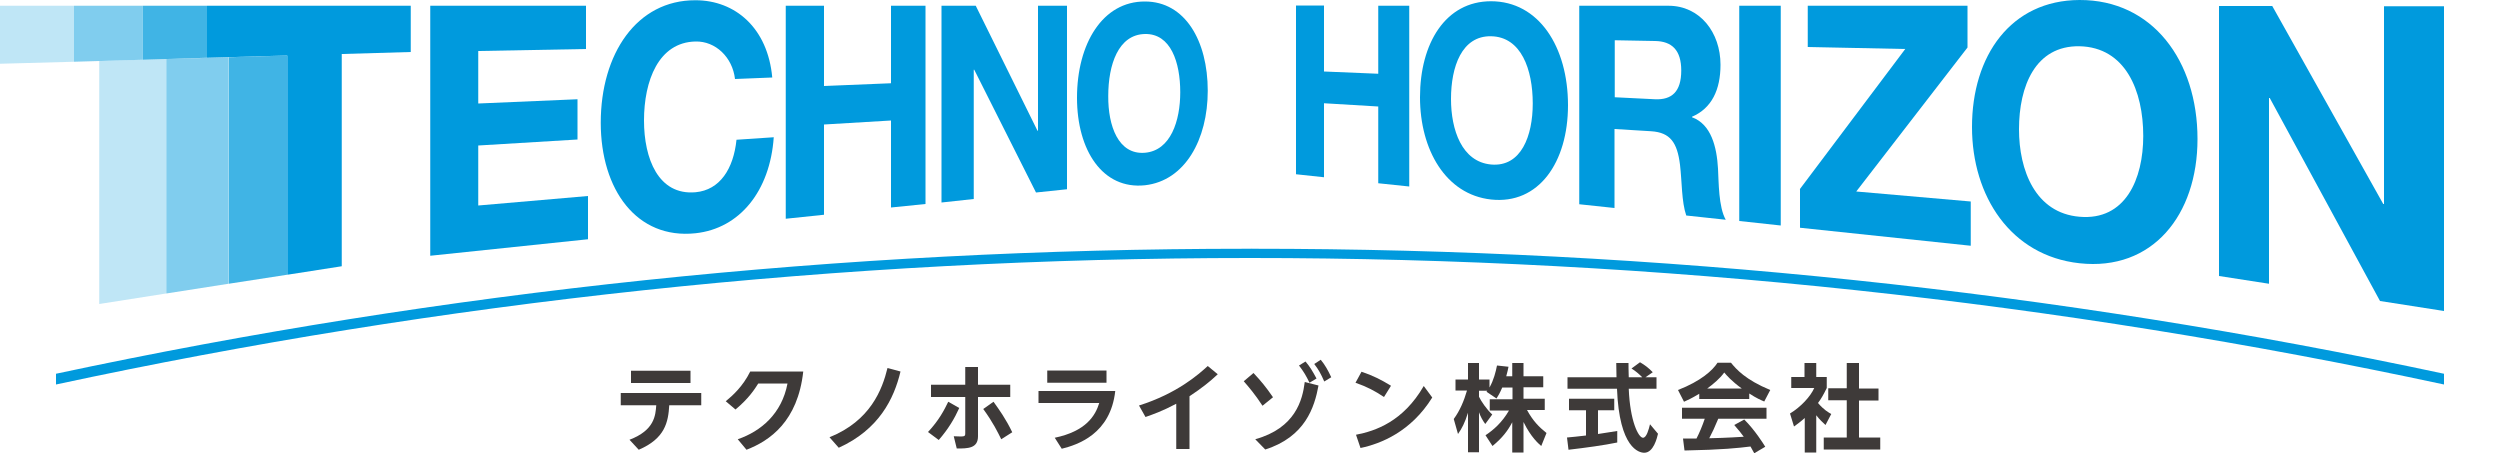 <?xml version="1.0" encoding="utf-8"?>
<!-- Generator: Adobe Illustrator 23.1.1, SVG Export Plug-In . SVG Version: 6.00 Build 0)  -->
<svg version="1.0" id="レイヤー_1" xmlns="http://www.w3.org/2000/svg" xmlns:xlink="http://www.w3.org/1999/xlink" x="0px"
	 y="0px" viewBox="0 0 1000 181.3" style="enable-background:new 0 0 1000 181.3;" xml:space="preserve">
<style type="text/css">
	.st0{fill:#009ADD;}
	.st1{fill:none;}
	.st2{fill:#BFE6F6;}
	.st3{fill:#80CDEE;}
	.st4{fill:#40B4E5;}
	.st5{fill:#3E3A39;}
</style>
<g>
	<g>
		<g>
			<g>
				<path class="st0" d="M518.4,2.2l11.2,0v26.4l21.7,0.9V2.3l12.4,0v72.3l-12.4-1.3V42.6l-21.7-1.3v29.6l-11.2-1.2V2.2z"/>
				<path class="st0" d="M596.4,0.5c19.1,0,30.8,18.2,30.8,41.6c0,22.8-11.7,39.8-30.8,37.7c-18.1-2-28.4-19.9-28.4-40.9
					C568,17.3,578.2,0.5,596.4,0.5z M596.4,65.8c12.1,1.1,16.7-11.5,16.7-24.4c0-13.6-4.6-26.7-16.7-26.9c-11.7-0.2-16,12.2-16,25.1
					C580.4,51.9,584.7,64.7,596.4,65.8z"/>
				<path class="st0" d="M631.8,2.3l35.6,0c12.6,0,20.8,10.7,20.8,23.6c0,10-3.5,17.4-11.4,20.8v0.2c7.7,2.8,9.9,11.9,10.4,20.5
					c0.3,5.4,0.2,15.4,3.1,20.5l-15.8-1.7c-1.9-5.5-1.7-13.6-2.5-20.3c-1.1-8.9-3.9-12.9-11.5-13.4l-14.7-0.9v31.6l-14.1-1.5V2.3z
					 M645.9,38.9l16.1,0.8c6.7,0.3,10.5-3,10.5-11.5c0-8.1-3.7-11.7-10.5-11.8l-16.1-0.3V38.9z"/>
				<path class="st0" d="M695.7,2.3l16.6,0v87.9l-16.6-1.8V2.3z"/>
				<path class="st0" d="M719.9,75.7l42.2-56.1l-39-0.8V2.3l63.9,0V19l-44.5,57.6l45.8,4v17.7l-68.3-7.2V75.7z"/>
				<path class="st0" d="M831.8,0c29.2-0.1,47.2,24.3,47.2,55.6c0,30.4-18,52.9-47.2,49.7c-27.5-3-43-26.8-43-54.5
					C788.8,22.3,804.3,0.1,831.8,0z M831.8,86.7c18.4,1.6,25.5-15.1,25.5-32.3c0-18.1-7.1-35.5-25.5-35.9
					c-17.7-0.3-24.2,16-24.2,33.2C807.6,68.1,814.1,85.2,831.8,86.7z"/>
				<g>
					<path class="st0" d="M887.7,2.4l21.2,0l44.4,79.2l0.3,0V2.5l24,0v121.9l-25.6-4l-44.1-81.2l-0.3,0v74.3l-20-3.1V2.4z"/>
				</g>
				<rect x="977.5" y="2.4" class="st1" width="22.5" height="10.2"/>
			</g>
			<g>
				<g>
					<polygon class="st2" points="0,2.3 0,25.5 29.6,24.7 29.6,2.3 					"/>
					<polygon class="st2" points="39.7,24.4 39.7,121.6 66.4,117.4 66.4,23.6 					"/>
					<polygon class="st3" points="66.5,23.6 66.5,117.4 91.4,113.5 91.4,22.9 					"/>
					<polygon class="st3" points="57.1,2.3 29.6,2.3 29.6,24.7 57.1,23.9 					"/>
					<polygon class="st4" points="91.5,22.9 91.5,113.5 114.8,109.9 114.8,22.2 					"/>
					<polygon class="st4" points="82.8,2.3 57.1,2.3 57.1,23.9 82.8,23.1 					"/>
					<polygon class="st0" points="82.8,2.3 82.8,23.1 114.9,22.2 114.9,109.9 136.7,106.5 136.7,21.6 164.3,20.8 164.3,2.3 					"/>
				</g>
				<path class="st0" d="M172.1,2.3l62.3,0v17.3l-43.1,0.8v21l39.7-1.7v16.1l-39.7,2.4v24l43.9-3.8v17.3l-63.1,6.6V2.3z"/>
				<path class="st0" d="M294,31.6c-1-8.7-7.8-15.2-15.8-15c-14.8,0.3-20.6,15.7-20.6,31.6c0,15.2,5.7,30,20.6,28.7
					c9.8-0.9,15.2-9.4,16.4-21l14.9-1c-1.5,21.5-13.6,36.5-31.3,38.4c-23.5,2.5-37.9-17.4-37.9-44.2c0-27.6,14.4-49.1,37.9-49
					c15.9,0,28.9,11.1,30.7,30.9L294,31.6z"/>
				<path class="st0" d="M314.3,2.3l15.3,0v32.1l26.8-1.1v-31l13.8,0v79.3L356.4,83V48.2l-26.8,1.6v36.1l-15.3,1.6V2.3z"/>
				<path class="st0" d="M376.7,2.3l13.6,0L415,52.3l0.2,0V2.3l11.6,0v73.4l-12.4,1.3l-24.7-49.1l-0.2,0v51.7l-12.9,1.4V2.3z"/>
				<path class="st0" d="M458,0.6c16,0,25.1,15.7,25.1,35.7c0,19.5-9.1,36-25.1,37.8c-16.9,1.8-27.2-13.9-27.2-35
					C430.8,17.4,441.1,0.5,458,0.6z M458,61.1c10.3-0.9,14.1-12.8,14.1-24.2c0-12-3.8-23.5-14.1-23.3c-10.7,0.2-14.7,12.3-14.7,24.8
					C443.2,50.3,447.3,62,458,61.1z"/>
			</g>
		</g>
		<g>
			<path class="st0" d="M500,99.4c-0.5,0-0.9,0-1.4,0h2.7C500.9,99.5,500.5,99.4,500,99.4z"/>
			<path class="st0" d="M501.4,99.5h-2.7C337,99.5,177.8,116.3,22.4,149.5v4.3c154-33.1,313.8-50.6,477.6-50.6
				c163.8,0,323.5,17.5,477.6,50.6v-4.3C822.2,116.3,663,99.5,501.4,99.5z"/>
		</g>
	</g>
	<g>
		<path class="st5" d="M248.3,162.1v-4.9h32.2v4.9h-12.8c-0.4,6.8-1.7,13.3-12.2,17.8l-3.7-4c10-3.8,10.4-9.7,10.7-13.8H248.3z
			 M276.2,148.3v4.9h-23.8v-4.9H276.2z"/>
		<path class="st5" d="M295.1,175.7c9.3-3.2,17.6-10.2,19.9-22.3h-11.7c-1.4,2.2-3.7,5.9-9.1,10.4l-3.9-3.3
			c2.9-2.4,6.8-5.9,9.8-11.9h21.2c-2.2,20-13.4,27.7-22.7,31.3L295.1,175.7z"/>
		<path class="st5" d="M331.8,174.9c16.4-6.6,21.1-19.1,23.2-27.7l5.2,1.4c-2.6,10.9-8.6,23.2-24.7,30.5L331.8,174.9z"/>
		<path class="st5" d="M371.2,172.8c4.4-4.7,6.5-8.8,8.1-12.1l4.4,2.5c-1.9,4.2-4.3,8.3-8.2,12.8L371.2,172.8z M404.1,153.9v4.9
			h-12.9v15.7c0,4.9-4.1,4.9-8.5,4.9l-1.2-4.9c4.6,0.2,4.6,0.2,4.6-1.4v-14.3h-13.7v-4.9h13.7v-7.1h5.1v7.1H404.1z M400.5,175.7
			c-1.4-2.8-3.2-6.6-7.2-12.1l4.1-2.9c2.3,3.2,4.9,6.8,7.5,12.2L400.5,175.7z"/>
		<path class="st5" d="M446.1,156.4c-1.9,17.2-15,21.5-21.4,23.1l-2.8-4.4c12.4-2.6,16.2-8.7,17.8-13.9h-24.3v-4.8H446.1z
			 M442.6,148.2v4.9h-23.7v-4.9H442.6z"/>
		<path class="st5" d="M475.8,179.6h-5.3v-18.1c-5.5,2.9-8.9,4.1-12.3,5.3l-2.6-4.6c15.2-4.8,23.8-12.4,27.5-15.8l4,3.3
			c-3.2,3-6.2,5.4-11.3,8.8V179.6z"/>
		<path class="st5" d="M505,162.3c-3-4.6-5.5-7.5-7.5-9.8l3.9-3.3c2.9,3.1,5,5.6,7.8,9.7L505,162.3z M502.1,175.7
			c16.1-4.5,18.9-15.7,19.8-22.9l5.5,1.4c-1.6,8.7-5.3,20.5-21.3,25.6L502.1,175.7z M522.2,144.6c1.7,2,2.8,3.8,4.4,6.8l-2.8,1.7
			c-1.4-2.9-2.3-4.4-4.2-6.9L522.2,144.6z M528.3,143.9c1.7,2.1,2.8,4,4.2,7l-2.8,1.7c-1.3-3-2.3-4.8-4-7L528.3,143.9z"/>
		<path class="st5" d="M553.6,158.8c-3.6-2.4-6.8-4.1-11.4-5.7l2.4-4.4c4.3,1.4,7.9,3.2,11.8,5.6L553.6,158.8z M572.9,159
			c-8.5,13.7-20.6,18.5-28.7,20.2l-1.8-5.3c7.8-1.5,18.9-5.3,27.1-19.5L572.9,159z"/>
		<path class="st5" d="M600.9,155c-1,2.3-1.6,3.3-2.3,4.4l-4-2.7c0.2-0.2,0.2-0.3,0.3-0.4h-3.3v2.4c0.8,1.7,3,5,5.3,7.1l-2.8,3.8
			c-1.1-1.5-1.9-3-2.5-4.7v16h-4.4v-15.8c-1.3,4.1-2.4,6.2-4,8.5l-1.7-6c2.5-3.4,4.1-7.3,5.3-11.4h-4.6v-4.4h5v-6.6h4.4v6.6h4.2v3.2
			c1.7-3,2.5-6.3,3-8.8l4.6,0.5c-0.2,1.1-0.4,1.9-0.9,3.8h2.4v-5.3h4.5v5.3h7.9v4.4h-7.9v4.6h8.5v4.5h-7.1c2.4,4.4,4.8,6.8,7.8,9.2
			l-2.1,5.2c-1-0.9-4-3.3-7.1-9.6v12.2h-4.5v-12.1c-1.8,3.4-3.9,6.2-7.9,9.5l-2.8-4.3c3.3-2.2,6.6-5.1,9.4-9.9h-7.7v-4.5h9.1V155
			H600.9z"/>
		<path class="st5" d="M626.8,175c2.2-0.2,4.3-0.4,7.6-0.8v-10.1h-6.8v-4.6h18.1v4.6h-6.5v9.5c3.2-0.5,5.7-0.9,7.7-1.2l0,4.6
			c-5.3,1.1-12.6,2.1-19.5,2.9L626.8,175z M658.2,150.9h4.4v4.6h-11.1c0.5,13,3.9,19.6,5.7,19.6c1.4,0,2.3-3.3,2.8-5.4l3.2,3.8
			c-0.4,1.7-1.8,7.6-5.5,7.6c-2,0-10-1.7-10.9-25.6H627v-4.6h19.6c0-1.1-0.1-4.9-0.1-5.7h4.9c0,0.6,0,3.3,0.1,5.7h5.4
			c-1.4-1.4-2.7-2.5-4.3-3.5l3.4-2.5c1.9,1.1,3.5,2.3,5.1,4L658.2,150.9z"/>
		<path class="st5" d="M679.7,157.5c-3,1.8-4.9,2.7-6.1,3.2l-2.4-4.7c9.2-3.6,13.8-7.8,15.8-10.9h5.4c2.1,2.6,5.8,6.8,15.7,10.9
			l-2.4,4.6c-1.2-0.5-3.1-1.3-6-3.2v2.2h-20V157.5z M701.7,181.3c-0.4-0.8-0.7-1.3-1.5-2.7c-4.9,0.6-11.1,1.3-26.4,1.6l-0.6-4.8
			c0.5,0,4.6,0,5.4,0c1.1-2.1,2.4-5.2,3.3-7.9h-9.1v-4.4h33.8v4.4h-19.3c-1.4,3.4-2.4,5.5-3.6,7.8c1.2,0,7.6-0.2,13.8-0.6
			c-0.8-1.1-1.8-2.4-3.8-4.7l4-2.2c4.3,4.3,7.6,9.6,8.4,10.9L701.7,181.3z M696.7,155.4c-4.1-3-6-5.2-7-6.4
			c-1.8,2.5-4.5,4.7-6.8,6.4H696.7z"/>
		<path class="st5" d="M726.6,181h-4.7v-13.8c-1.9,1.7-3.2,2.6-4.3,3.4l-1.6-5.2c4.3-2.6,8.2-6.8,9.7-10.2h-9.2v-4.4h5.3v-5.6h4.7
			v5.6h4.2v4.4c-1.3,2.7-2.3,4.4-3.5,6c2.4,2.8,4.1,3.7,5.3,4.4l-2.3,4.4c-1.1-1-2.4-2.2-3.7-3.9V181z M738.8,145.2h4.8v10.2h7.8
			v4.8h-7.8V175h8.5v4.8h-22.6V175h9.2v-14.9h-7.4v-4.8h7.4V145.2z"/>
	</g>
</g>
</svg>
